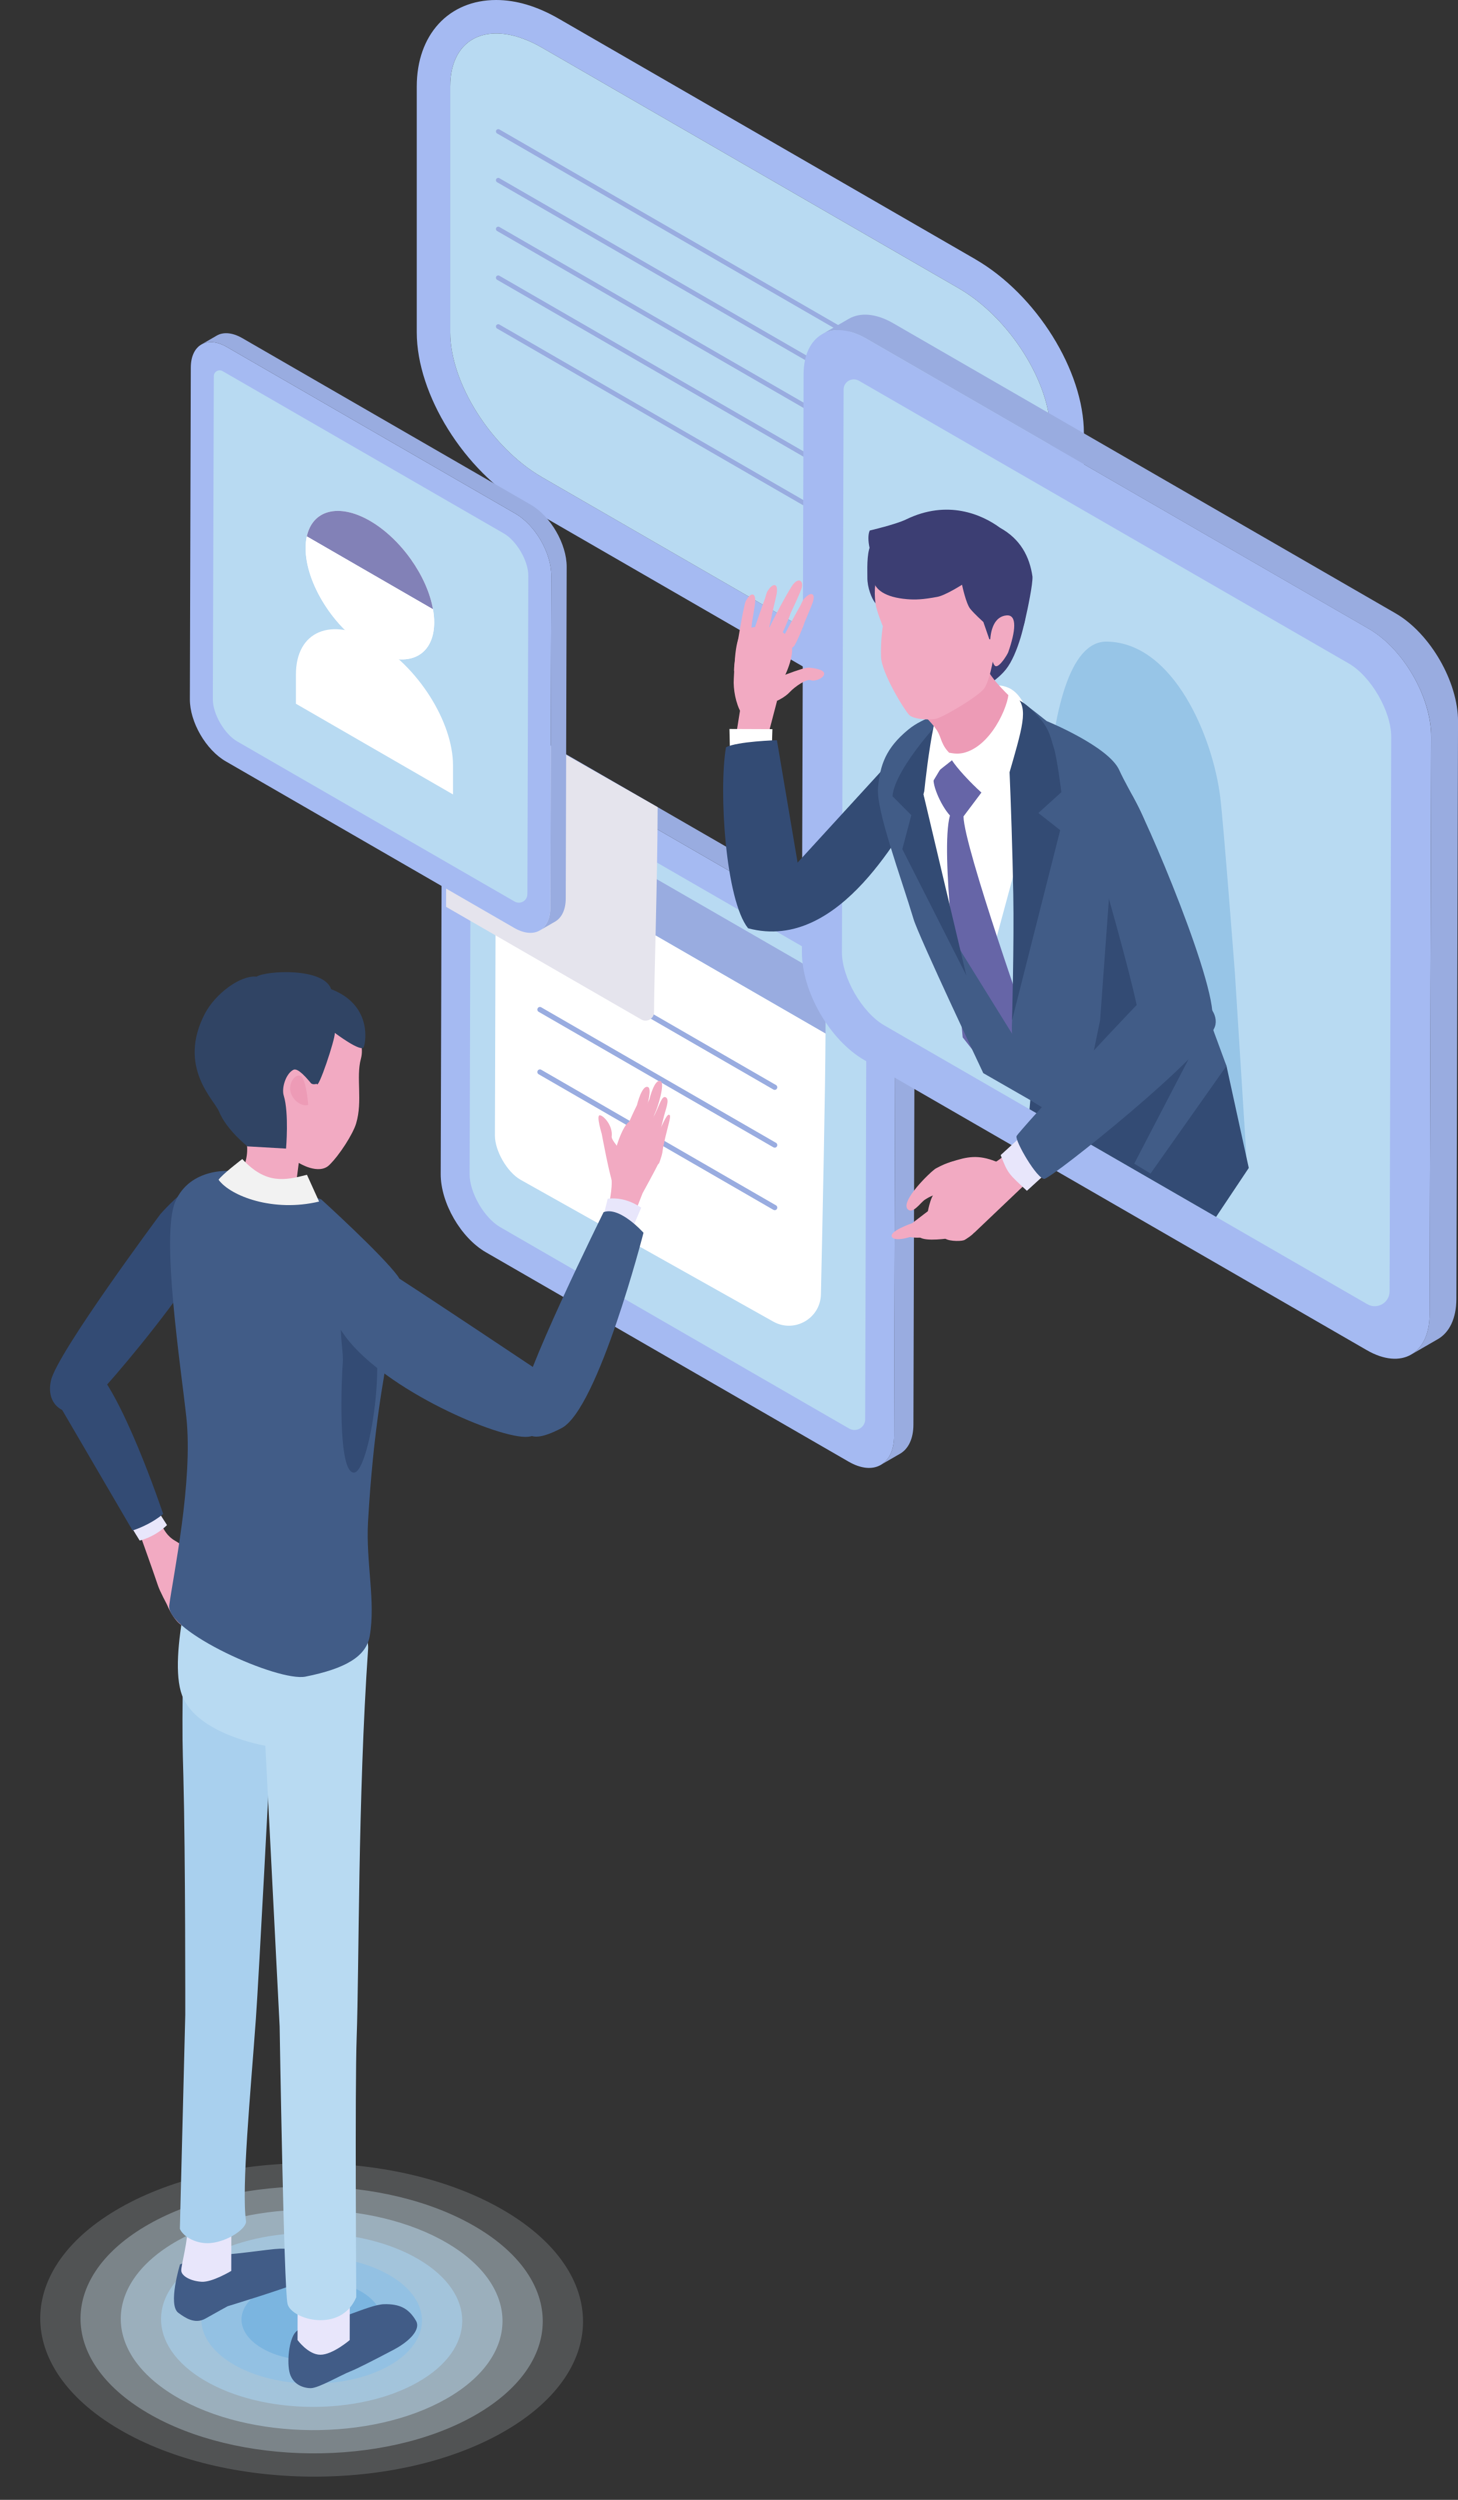 <?xml version="1.0" encoding="UTF-8"?><svg xmlns="http://www.w3.org/2000/svg" viewBox="0 0 603.9 1035.27"><rect x="0" y="0" width="603.9" height="1035.27" fill="#333333" stroke="none"/><defs><style>.cls-1{fill:#304464;}.cls-2{fill:#e9f3fa;opacity:.17;}.cls-3{fill:#a9d0ee;}.cls-4{fill:#d3e6f5;opacity:.33;}.cls-5,.cls-6{fill:#fff;}.cls-7{fill:#bddaf0;opacity:.5;}.cls-8{fill:#415c87;}.cls-9{fill:#99ace0;}.cls-6{opacity:0;}.cls-10{fill:#f2f2f2;}.cls-11{fill:#3c3e73;}.cls-12{isolation:isolate;}.cls-13,.cls-14,.cls-15{mix-blend-mode:multiply;}.cls-13,.cls-16{fill:#91c1e5;opacity:.83;}.cls-17{fill:#8281b7;}.cls-18{fill:#a7ceea;opacity:.67;}.cls-19{fill:#ed9bb6;}.cls-20{fill:#e8e6fb;}.cls-21{fill:#6665a7;}.cls-22{fill:#b8daf2;}.cls-23{fill:#7bb5e0;}.cls-15{fill:#e5e4ed;}.cls-24{fill:#a5baf2;}.cls-25{fill:#f2aac2;}.cls-26{fill:#334b74;}</style></defs><g class="cls-12"><g id="Layer_1"><path id="_Path_" class="cls-9" d="M364.8,606.67c3.39-1.96,5.51-6.11,5.53-12.06l.49-172.68c.03-11.9-8.35-26.4-18.7-32.38l-150.27-86.76c-5.18-2.99-9.89-3.3-13.29-1.34l8.02-4.63c3.4-1.96,8.1-1.65,13.29,1.34l62.53,36.1,87.73,50.65c10.36,5.98,18.74,20.48,18.7,32.38l-.49,172.68c-.02,5.94-2.14,10.1-5.53,12.06l-8.02,4.63Z"/><path class="cls-24" d="M370.81,421.95l-.47,172.66c-.03,5.95-2.14,10.12-5.55,12.07-3.39,1.96-8.09,1.64-13.28-1.36l-117.69-67.93-32.59-18.8c-10.36-5.98-18.73-20.47-18.69-32.4l.21-71.01.13-43.92.16-57.73c0-5.95,2.14-10.12,5.53-12.07,3.37-1.96,8.12-1.64,13.28,1.35l61.43,35.46,88.83,51.29c10.37,5.98,18.73,20.47,18.7,32.4Z"/><path class="cls-22" d="M358.36,587.77c-.01,3.41-3.7,5.53-6.66,3.83-29.15-16.81-144.48-83.38-144.48-83.38-6.67-3.85-12.73-14.33-12.71-21.98l.5-168.25c0-2.34,2.54-3.8,4.57-2.63l146.54,84.57c6.68,3.86,12.74,14.34,12.72,21.99,0,0-.38,132.34-.49,165.87Z"/><path class="cls-9" d="M341.96,416.64s0,4.28-.03,11.39l-136.56-78.82v-.25c.03-10.37,11.27-16.83,20.24-11.64l105.73,61c5.56,3.23,10.62,11.95,10.62,18.32Z"/><path class="cls-5" d="M341.93,428.03c-.07,21.95-1.22,77.04-1.91,108.02-.22,10-11.02,16.16-19.74,11.26l-104.7-58.75c-5.56-3.2-10.59-11.95-10.59-18.32l.37-121.04,136.56,78.82Z"/><path class="cls-9" d="M320.88,451.35c-.18,0-.37-.05-.54-.14l-97.24-56.15c-.51-.3-.69-.96-.39-1.47.3-.52.95-.69,1.47-.39l97.24,56.15c.51.3.69.96.39,1.47-.2.34-.56.54-.93.54Z"/><path class="cls-9" d="M320.88,475.28c-.18,0-.37-.05-.54-.14l-97.24-56.12c-.51-.3-.69-.95-.39-1.47.3-.52.95-.69,1.47-.39l97.24,56.12c.51.3.69.95.39,1.47-.2.35-.56.54-.93.54Z"/><path class="cls-9" d="M320.88,501.17c-.18,0-.37-.05-.54-.14l-97.24-56.15c-.51-.3-.69-.96-.39-1.47.3-.51.95-.69,1.47-.39l97.24,56.15c.51.3.69.96.39,1.47-.2.35-.56.54-.93.54Z"/><path class="cls-24" d="M403.99,107.36L231.44,7.75c-8.9-5.14-17.62-7.75-25.92-7.75-19.68,0-32.9,14.39-32.9,35.82v101.82c0,25.81,19.75,57.44,44.96,71.99l172.54,99.62c8.9,5.14,17.62,7.75,25.92,7.75,19.68,0,32.9-14.4,32.9-35.82v-101.82c0-25.81-19.75-57.43-44.96-71.99ZM435.09,281.17c0,21.01-17.03,28.2-38.03,16.07l-172.54-99.62c-21-12.13-38.03-38.99-38.03-59.99V35.82c0-21.01,17.03-28.2,38.03-16.07l172.54,99.62c21,12.13,38.03,38.98,38.03,59.99v101.82Z"/><path class="cls-22" d="M397.06,119.37L224.52,19.75c-21-12.13-38.03-4.93-38.03,16.07v101.82c0,21,17.03,47.86,38.03,59.99l172.54,99.62c21,12.13,38.03,4.93,38.03-16.07v-101.82c0-21.01-17.03-47.86-38.03-59.99Z"/><path class="cls-9" d="M369.65,149.67c-.16,0-.33-.04-.48-.13L205.9,55.27c-.46-.26-.61-.85-.35-1.31.27-.46.85-.61,1.31-.35l163.28,94.27c.46.26.61.85.35,1.31-.18.31-.5.48-.83.48Z"/><path class="cls-9" d="M369.65,169.86c-.16,0-.33-.04-.48-.13l-163.28-94.27c-.46-.26-.61-.85-.35-1.31.27-.46.85-.62,1.31-.35l163.28,94.27c.46.26.61.85.35,1.31-.18.31-.5.48-.83.48Z"/><path class="cls-9" d="M369.65,190.06c-.16,0-.33-.04-.48-.13l-163.28-94.27c-.46-.26-.61-.85-.35-1.31.27-.46.85-.62,1.31-.35l163.28,94.27c.46.26.61.85.35,1.31-.18.31-.5.48-.83.48Z"/><path class="cls-9" d="M369.65,210.26c-.16,0-.33-.04-.48-.13l-163.28-94.27c-.46-.26-.61-.85-.35-1.31.27-.46.85-.62,1.31-.35l163.28,94.27c.46.26.61.85.35,1.31-.18.31-.5.48-.83.48Z"/><path class="cls-9" d="M369.65,230.46c-.16,0-.33-.04-.48-.13l-163.28-94.27c-.46-.26-.61-.85-.35-1.31.27-.46.85-.61,1.31-.35l163.28,94.27c.46.26.61.85.35,1.31-.18.31-.5.48-.83.48Z"/><path class="cls-15" d="M272.4,334.27c-.08,30.41-1.46,71.09-1.5,84.89,0,2.71-2.94,4.4-5.28,3.04-13.87-7.99-52.26-30.14-80.86-46.65l.17-62.03c0-6.39,2.3-10.87,5.94-12.97,3.62-2.1,10.06-7.17,15.6-3.95l65.94,37.68Z"/><path id="_Path_-2" class="cls-9" d="M223.55,385.34c2.7-1.56,4.38-4.86,4.4-9.59l.39-137.3c.03-9.46-6.64-20.99-14.87-25.75l-119.48-68.98c-4.12-2.38-7.86-2.62-10.57-1.07l6.38-3.68c2.7-1.56,6.44-1.31,10.57,1.07l119.48,68.98c8.24,4.76,14.9,16.28,14.87,25.75l-.39,137.3c-.01,4.73-1.7,8.03-4.4,9.59l-6.38,3.68Z"/><path id="_Path_-3" class="cls-24" d="M223.55,385.34c-2.7,1.56-6.45,1.31-10.57-1.07l-119.48-68.98c-8.24-4.76-14.89-16.28-14.86-25.74l.39-137.3c.01-4.73,1.7-8.03,4.39-9.59,2.7-1.56,6.44-1.31,10.57,1.07l119.48,68.98c8.24,4.76,14.9,16.28,14.87,25.75l-.39,137.3c-.01,4.73-1.7,8.03-4.4,9.59Z"/><path class="cls-22" d="M218.43,370.31c0,2.71-2.94,4.4-5.29,3.04-23.18-13.36-114.88-66.3-114.88-66.3-5.31-3.06-10.12-11.39-10.1-17.48l.4-133.78c0-1.86,2.02-3.02,3.64-2.09l116.52,67.24c5.31,3.07,10.13,11.4,10.11,17.48,0,0-.3,105.22-.39,131.88Z"/><path class="cls-5" d="M179.84,257.71c0,14.71-11.92,19.74-26.63,11.25-14.71-8.49-26.63-27.29-26.63-42s11.92-19.74,26.63-11.25c14.71,8.49,26.63,27.29,26.63,42Z"/><path class="cls-17" d="M179.33,252.3l-52.24-30.17c2.37-10.87,13.16-13.9,26.14-6.43,12.94,7.51,23.74,23,26.1,36.6Z"/><path class="cls-5" d="M187.64,329.01l-65.07-37.57v-12.08c0-17.97,14.57-24.12,32.53-13.75h0c17.97,10.37,32.53,33.35,32.53,51.32v12.08Z"/><path class="cls-5" d="M179.85,257.7c0,14.71-11.94,19.74-26.62,11.28-14.71-8.5-26.66-27.28-26.66-42,0-1.74.19-3.36.52-4.84l52.24,30.17c.33,1.85.52,3.66.52,5.4Z"/><path id="_Path_-4" class="cls-9" d="M584.47,560.98c4.7-2.71,7.63-8.46,7.66-16.69l.68-239.06c.05-16.48-11.55-36.55-25.89-44.83l-208.03-120.11c-7.18-4.14-13.69-4.57-18.4-1.86l11.1-6.41c4.7-2.71,11.22-2.29,18.4,1.86l208.03,120.11c14.34,8.28,25.94,28.35,25.89,44.83l-.68,239.06c-.02,8.23-2.96,13.98-7.66,16.69l-11.1,6.41Z"/><path class="cls-24" d="M592.79,305.24l-.65,239.04c-.04,8.24-2.96,14-7.69,16.71-4.69,2.71-11.2,2.28-18.38-1.88l-162.94-94.05-45.11-26.03c-14.34-8.28-25.93-28.34-25.87-44.86l.29-98.31.18-60.8.22-79.93c0-8.24,2.96-14,7.65-16.71,4.67-2.71,11.24-2.28,18.38,1.86l85.05,49.09,122.98,71c14.36,8.28,25.93,28.34,25.89,44.86Z"/><path class="cls-22" d="M575.56,534.81c-.02,4.72-5.12,7.66-9.22,5.3-12.36-7.13-35.91-20.72-62.65-36.15-25.17-14.53-53.17-30.68-77.28-44.6-33.88-19.55-60.1-34.69-60.1-34.69-9.24-5.33-17.62-19.84-17.59-30.43l.7-232.93c0-3.24,3.52-5.26,6.33-3.64l202.88,117.08c9.25,5.34,17.64,19.85,17.61,30.44,0,0-.53,183.21-.68,229.63Z"/><path class="cls-13" d="M450.35,472.77l-17.24-83.92s-6.4-123.62,25.35-123.14c27.73.43,43.89,39.58,46.95,64.34,1.42,11.52,6.09,73.03,6.09,73.03l4.99,79.47-66.13-9.78Z"/><path class="cls-25" d="M327.53,265.93c3.35,7.64-8.97,26.61-12.63,29.46-1.46,1.13-6.47,2.28-7.9-.16-2.26-3.85-3.35-9.87-3.07-14.13.44-6.86.33-19.16,5.12-20.66,4.78-1.5,15.14-2.15,18.49,5.49Z"/><path class="cls-25" d="M341.35,279.15c-.17,1.78-3.95,3.21-5.58,2.52-1.64-.69-6.66,2.79-8.54,4.84-2.35,2.56-5.75,3.85-7.55,4.81-6.03,3.22-3.85-8.11-2.31-8.71,1.83-.72,15.04-6.37,17.78-6.11,2.74.26,6.38.88,6.21,2.65Z"/><path class="cls-25" d="M329.03,267.39c-1.09,1.71-5.86,2.94-6.49,1.19-.13-1.75,8.13-16.28,8.87-17.6.47-.84,1-2.31,1.66-3.02.94-1.01,2.42-2.37,3.43-1.81.91.51.43,2.36.12,3.38-.28.91-3.31,8.08-3.31,8.08-.66,2.16-3.2,8.1-4.27,9.77Z"/><path class="cls-25" d="M323.16,263.79c-1.09,1.71-5.86,2.94-6.49,1.19-.13-1.75,8.64-18.2,11.34-22.29s5.13-2.09,3.91,1.22c-1.22,3.31-4.49,10.12-4.49,10.12-.66,2.16-3.2,8.1-4.27,9.77Z"/><path class="cls-25" d="M317.16,264.53c-.8,1.86-5.3,3.86-6.21,2.23-.41-1.7,5.36-17.39,5.88-18.81.33-.91.61-2.44,1.14-3.24.77-1.16,2-2.73,3.09-2.34.98.35.81,2.26.67,3.32-.13.94-1.95,8.51-1.95,8.51-.29,2.24-1.84,8.51-2.62,10.34Z"/><path class="cls-25" d="M309.55,268.64c-.66,1.91-4.46,10.88-5.47,9.32-.53-1.67,3.56-24.39,3.98-25.84.27-.93.43-2.48.91-3.32.68-1.21,1.8-2.87,2.91-2.56,1,.28.97,2.2.9,3.26-.06.95-1.35,8.63-1.35,8.63-.14,2.26-1.23,8.62-1.88,10.5Z"/><polygon class="cls-25" points="307.1 290.62 304.49 306.93 317.69 306.16 321.84 290.31 307.1 290.62"/><polygon class="cls-5" points="302.14 301.89 302.3 309.39 319.64 310.94 319.93 301.96 302.14 301.89"/><path class="cls-26" d="M332.54,370.12l-10.75-63.58s-16.46.47-21.09,2.95c-3.07,18.1-.17,63.26,9.15,74.93l22.69-14.3Z"/><path class="cls-26" d="M380.69,302.21l-59.52,65.05-11.31,17.16c38.89,10.47,64.68-43.85,70.7-50.56,4.65-5.16.22-31.63.13-31.65Z"/><path class="cls-5" d="M417.8,284.87c11.42,4.99,13.24,35.84,13.24,35.84l-29.8,110.15-20.67-96.99s-.05-27.56,9.68-33.5c9.73-5.94,16.12-20.5,27.54-15.51Z"/><path class="cls-21" d="M398.75,429.62l12.62,16,15.74-16.22s-27.87-78.65-28.03-91.3l8.55-11.38c-.52-7.62-5.22-11.59-9.91-15.34-2.12,3.26-9.32,7.42-10.75,9.82-1.53,2.58,2.53,12.15,6.49,16.52-4.12,15.32,3.54,71.65,5.29,91.91Z"/><path class="cls-26" d="M485.18,390.22c.08,4.58,22.83,51.21,22.83,51.21l9.23,42.25-13.54,20.28-77.28-44.6s9.11-100.72,9.11-105.79c0-3.17-3.98-18.33-5.11-21.87,4.48,2.76,9.37,6.83,12.31,9.14,0,0,25.55,10.43,30.06,20.26,4.46,9.8,12.26,20.53,12.4,29.12Z"/><path class="cls-8" d="M475.95,347.97c.13,7.41,32.05,93.47,32.05,93.47l-31.46,44.57-49.43-30.18s-9.12-15.17-7.87-33.72c2.72-40.49,7.06-105.71,7.06-110.78,0-3.17-3.98-18.33-5.11-21.87,4.48,2.76,9.37,6.83,12.31,9.14,0,0,25.55,10.43,30.06,20.26,4.46,9.8,12.26,20.53,12.4,29.12Z"/><path class="cls-26" d="M473.55,353.8c.1,7.46-.24,1.1-.58,11.56-.89,25.07,21.91,53.31,25.29,61.84l-28.73,55.21-23.6-12.71,9.73-47.19,4.78-65.72s12.93-11.58,13.11-3Z"/><path class="cls-26" d="M419.18,422.54s.88-32.08.52-52.14c-.69-37.36-2.51-75.31-3.36-81.9,5.83.4,9.02,3.15,14.06,8.66,4.42,4.83,4.99,9.27,6.03,12.31,1.38,4,3.18,18.6,3.18,18.6l-9.52,8.62,9.04,7.1-19.94,78.74Z"/><path class="cls-8" d="M427.12,455.81l-19.85-11.39s-26.7-56.58-28.84-63.67c-5.36-17.84-15.58-45.19-14.76-54.53.86-9.34,3.15-16.42,12.71-24.21,6.02-4.91,15.35-7.22,18.25-7.79-5.11,2.76-18.01,33.91-14.67,43.59,3.11,8.82,3.36,23.2,9.19,41.85l35.16,56.69,2.81,19.45Z"/><path class="cls-8" d="M395.08,293.38c-.25-.04-.49,0-.82.19.43-.12.7-.17.82-.19Z"/><path class="cls-26" d="M377.47,337.59l-3.73,14.05,26.51,52.31-17.76-75.05,11.26-34c-1.12-.78-23.25,23.18-24.08,34.85l7.79,7.83Z"/><path class="cls-5" d="M392.52,286.44c-5.95.78-9.91,43.45-9.91,43.45,0,0,7.39-12.02,10.38-17.34,0,0,.49-21.64-.47-26.11Z"/><path class="cls-11" d="M424.88,253.41c-1.2-8.53-40.93-38.95-58.1-30.6-1.8.87-4.95.35-6.21,3.04-1.72,3.66-1.26,10.86-1.31,13.26-.07,4.18,1.83,8.79,3.11,10.39,8.92,11.17,41.08,37.07,41.08,37.07,0,0,8.18-3.09,13.21-9.37,5.03-6.28,8.35-20.72,8.24-23.8Z"/><path class="cls-19" d="M377.77,291.38c3.67,3.71,7.87,7.42,10.23,10.98,2.18,3.29,1.49,6.11,6.12,10.35,4.62,4.25,12.65,1.92,17.36-4.04,3.18-4.02,8.96-18.81,6.75-20.22-8.99-8.8-11.37-13.36-12.58-21.25-2.63-17.1-26.89,13.8-27.87,24.18Z"/><path class="cls-25" d="M387.28,297.77c-3.6.47-8.82-.04-10.57-1.57-1.75-1.53-11.57-17.31-11.79-24.24-.22-6.93.75-12.61.75-12.61,0,0-2.62-6.36-3.01-9.22-3.24-23.85,18.39-33.29,39.53-27.47,26.89,7.4,17.4,24.42,12.11,43.6-.75,2.71-2.31,2.43-2.69,5.22-.34,2.5-1.77,10.22-3.83,13.45-2.06,3.23-17.57,12.46-20.5,12.84Z"/><path class="cls-11" d="M427.66,238.88c-1.2-8.53-5.11-15.69-13.44-20.31-7.49-5.5-21.75-11.81-38.93-3.45-4.24,2.06-15.03,4.58-15.03,4.58,0,0-2.24,3.72,2.19,14.05,0,0-.88,5.48-.52,7.1.7,3.19,4.54,6.54,13.82,7.29,3.42.28,6.58.15,12.49-.96,3.34-.62,10.23-5.02,10.23-5.02,0,0,1.61,7.8,3.43,10.01,1.82,2.21,5.41,5.43,5.41,5.43l2.45,7.09s12.23,3.54,14.68-7.17c1.38-6.02,3.33-15.56,3.21-18.64Z"/><path class="cls-25" d="M416.93,254.86c4.48-.39,3.71,6.61.69,15.21-.32.92-3.57,6.29-5.23,5.81-2.41-.69-5.13-20.19,4.54-21.03Z"/><path class="cls-5" d="M417.66,285.43c1.18,3.89-5.77,22.49-17.76,26.15-1.73.53-3.55.65-5.34.37l-1.39-.22c-1.68,2.46,16.74,20.93,18.71,20.21,2.34,1.94,5.22-8.24,8.57-20.14,4.82-17.09,4.66-20.91-2.8-26.37Z"/><path class="cls-25" d="M405.29,483.93c-5.6-2.93-7.83-5.35-17.61-.07-2.01,1.09-15.73,14.33-11.36,17.21,2.07,1.37,5.07-3.09,6.62-4.14,4.11-2.79,8.84-3.5,13.69-3.98,6.3-.63,7.31-3.59,8.66-9.02Z"/><path class="cls-25" d="M388.26,493.52c-2.51-.03-3.92,8.06-3.92,8.06l-6.52,4.98s-10.42,3.55-8.22,5.92c2.19,2.37,12.7-1.63,16.47-4.6,1.76-1.39,5.08-8.1,6.04-9.86,1.61-2.95.39-5.15-3.52-4.51-.07.57.14.87-.33.01Z"/><path class="cls-25" d="M393.76,481.23c7.05-2.32,11.42-3.1,18.81-.19.37.15,9.43-7.36,9.89-6.78,2.09,2.65,9.65,9.06,9.65,9.06l-28.48,27.11s-4.05,2.62-6.29.73c-1.62-1.37-3.53-2.66-4.94-4.26-4.36-4.96-3.79-10.78-3.25-17.17.34-4.07,2.09-7.46,4.62-8.5Z"/><path class="cls-25" d="M403.04,502.34c-3.98,4.35-9.6,10.42-9.6,10.42-3.26.49-12.43,1.53-13.1-1.23,0,0,6.27-1.55,11.46-5.02,3.8-2.54,6.26-9.58,8.34-9.05,3.14,2.68,4.6,3.13,2.9,4.87Z"/><path class="cls-25" d="M397.11,501.54c-3.98,4.35-9.6,10.42-9.6,10.42-3.26.49-12.43,1.53-13.1-1.23,0,0,6.27-1.55,11.46-5.02,3.8-2.54,6.26-9.58,8.34-9.05,3.14,2.68,4.6,3.13,2.9,4.87Z"/><path class="cls-25" d="M397.45,508.5c1.35-.02,4.97.84,5.95,1.84.39.4-3.46,3.05-4.13,3.27-1.71.57-7.56.44-8.29-1.26-.73-1.7,3.26-3.8,6.47-3.85Z"/><path class="cls-20" d="M414.47,478.36c3.04,7.83,3.29,7.72,10.87,14.79l10.73-9.79-11.51-14.21-10.09,9.21Z"/><path class="cls-8" d="M503.44,424.39c2.02-11.13-21.98-18.85-21.98-18.85-9.83,8.83-59.63,63.12-60.4,64.96-.77,1.84,8.47,17.88,11.53,17.7,3.06-.18,68.83-52.67,70.84-63.8Z"/><path class="cls-8" d="M468.59,328.86c-5.31-7.56-24.8-9.9-24.8-9.9,0,0,27.54,91.55,28.27,104.74,0,0,25.6,11.54,29.82-.04,4.22-11.58-27.98-87.25-33.29-94.8Z"/><g class="cls-14"><path class="cls-6" d="M220.81,908.84c50.15,29.54,49.74,76.73-.92,105.39-50.66,28.66-132.39,27.95-182.54-1.59-50.15-29.54-49.74-76.73.92-105.39,50.66-28.66,132.39-27.95,182.54,1.59Z"/><path class="cls-2" d="M208.96,915.55c43.68,25.73,43.32,66.82-.8,91.78-44.12,24.96-115.29,24.34-158.96-1.38-43.68-25.73-43.32-66.82.8-91.78,44.12-24.96,115.29-24.34,158.96,1.38Z"/><path class="cls-4" d="M197.11,922.25c37.2,21.91,36.89,56.9-.68,78.16-37.57,21.26-98.19,20.73-135.38-1.18-37.2-21.91-36.89-56.9.68-78.16,37.57-21.26,98.19-20.73,135.38,1.18Z"/><path class="cls-7" d="M185.26,928.95c30.72,18.09,30.47,46.99-.56,64.55-31.03,17.56-81.08,17.12-111.8-.97-30.72-18.09-30.47-46.99.56-64.55,31.03-17.56,81.08-17.12,111.8.97Z"/><path class="cls-18" d="M173.41,935.66c24.24,14.28,24.04,37.08-.44,50.94-24.48,13.85-63.98,13.51-88.22-.77-24.24-14.28-24.04-37.08.44-50.94,24.48-13.85,63.98-13.51,88.22.77Z"/><path class="cls-16" d="M161.56,942.36c17.76,10.46,17.62,27.17-.32,37.32-17.94,10.15-46.88,9.9-64.64-.56-17.76-10.46-17.62-27.17.32-37.32,17.94-10.15,46.88-9.9,64.64.56Z"/><path class="cls-23" d="M149.71,949.07c11.28,6.65,11.19,17.26-.21,23.71-11.4,6.45-29.78,6.29-41.07-.36-11.28-6.65-11.19-17.26.21-23.71,11.4-6.45,29.78-6.29,41.07.36Z"/></g><path class="cls-26" d="M66.45,502.78s-42.75,57.44-45.34,68.93c-2.59,11.49,7.97,15.93,14.04,11.36,6.07-4.57,65.86-73.91,60.74-91.03-5.12-17.12-29.44,10.74-29.44,10.74Z"/><path class="cls-25" d="M82.46,656.22c1.43,9.29,6.43,19.47,6.52,20.81.09,1.32-1.33,2.2-2.15,2.1.21.89-.12,1.89-.39,2-1.69.72-3.17-1.58-4.48-3.65-.1.1-.41,1.25-1.62.5-1.21-.75-3.22-4.59-3.36-4.54-1.68.59-5.26-2.82-7.83-8.96,0,0-2.97-5.57-3.68-7.73-1.86-5.62-8.29-23.54-8.29-23.54.07-2.21,8.48-6.68,8.48-6.68,0,0,.68,8.03,6.8,11.51,5.73,3.26,6.71,6.83,7.94,9.13.98,1.83,1.32,4.12,2.08,9.06Z"/><path class="cls-25" d="M76.23,643.35c6.99,2.94,8.83,11.84,10.3,13.8,1.71,2.29,3.71,9.25,1.96,10.16-2.14,1.12-5.07-5.41-6.68-9.14-1.81-1.42-5.28-1.42-6-3.48-.72-2.06-3.34-10.34.42-11.35Z"/><path class="cls-20" d="M52.3,628.97l5.55,9.02s6-1.22,11.33-6.4l-5.21-8.13-11.67,5.52Z"/><path class="cls-26" d="M23.21,579.56l31.7,54.26s6.97-2.07,12.67-6.84c0,0-17.42-52.22-30.3-62.4-14.06-11.12-14.08,14.98-14.08,14.98Z"/><path class="cls-8" d="M134.15,960.84c3.79,1.49,18.53-6.43,24.91-6.6,6.39-.16,10.21,1.66,13.27,6.91,1.98,3.39-2.34,8.27-9.23,11.92-8.57,4.53-15.53,8.04-17.81,8.92-4.12,1.6-13.34,7.02-16.55,7.02-3.21,0-7.34-1.56-8.68-6.04-1.35-4.48-.39-14.27,2.41-17.21,2.8-2.93,11.68-4.92,11.68-4.92Z"/><path class="cls-8" d="M85.56,933.42c2.91,1.53,21.2-1.33,28.15-2.02,5.94-.58,10.19.37,12.24,3.31,2.04,2.94,1.62,8.7-2.08,10.49-4.72,2.28-29.58,9.88-29.58,9.88,0,0-4.66,2.54-9.17,5.1-4.51,2.57-8.67-.5-11.24-2.36-4.48-3.24.69-20.07.69-20.07l10.99-4.34Z"/><path class="cls-20" d="M144.84,969.11s-7.07,6.06-12.13,6.06c-5.06,0-9.46-6.09-9.46-6.09l.04-21.94,21.6.04-.04,21.94Z"/><path class="cls-20" d="M95.78,940.46s-7.88,4.76-12.28,4.49c-4.41-.27-8.23-2.29-8.41-4.52-.18-2.24,2.95-12.37,2.77-20.7l17.96-.29-.03,21.02Z"/><path class="cls-3" d="M112.19,723.13s-36.32-45.58-36.52-24.16c-.2,21.42-.06,23.73.28,36.56.88,32.71.79,98.87.79,98.87l-2.24,88.65c1.55,3.54,7.33,6.39,12.7,5.87,7.6-.73,15.09-6.24,14.69-9.09-1.91-13.73,1.88-52.95,4.09-83.72,1.28-17.9,5.97-108.68,6.2-112.99Z"/><path class="cls-22" d="M152.47,683.04c1.47-21.24-62.74-60.42-69.1-44.68-2.28,5.66-14.03,47.37-7.99,63.63,6.03,16.26,34.53,20.97,34.53,20.97l5.92,116.25s1.72,108.44,3.27,114.91c1.54,6.47,22.09,12.32,28.46-2.76,0,0-.57-86.58.17-107.46,1.05-29.47.49-99.36,4.73-160.86Z"/><path class="cls-8" d="M70.11,664.83c-1.4,10.82,45.11,31.78,56.43,29.51,16.6-3.33,25.11-8.35,26.59-16.74,2.54-14.44-1.64-30.66-.69-47.4,2.19-38.56,6.81-60.83,8.72-72.58,1.24-7.67,7.9-23.26,3.64-29.1-6.49-8.89-31.75-31.82-31.75-31.82,0,0-30.46-10.35-32.97-11.13-4.59-1.41-21.4-1.99-27.47,12.05-6.07,14.04,2.37,68.94,4.57,89.28,2.87,26.56-5.53,66.04-7.08,77.94Z"/><path class="cls-26" d="M149.69,543.5c-12.95-5.44-7.08,13.73-7.71,20.84-.43,4.87-2.36,45.62,4.63,45.52,6.99-.1,16.03-60.92,3.08-66.36Z"/><path class="cls-25" d="M91.78,449.51c.72,3.85,2.93,9.79,2.93,9.79,12.13,12.4,7.34,24.4,2.89,29.52,0,0,7.12,2.85,15.03,3.67,7.91.82,9.99-2.08,9.99-2.08l1.13-8.83s8.25,5.22,12.67.87c4.42-4.35,9.83-12.97,11.09-17.2,2.77-9.28-.11-19.06,1.96-26.72,2.48-9.16-6.46-18.37-13.52-24.73-7.06-6.37-22.59-4.85-31.42-1.29-7.68,3.1-12.82,9.95-14.19,15.52-1.37,5.57-.31,12.21,1.44,21.48Z"/><path class="cls-19" d="M124.56,445.63c-2.27-1.19-5.31,3.04-4.12,6.88,1.19,3.84,5.09,5.88,7.23,5.05,0,0-.83-10.74-3.11-11.93Z"/><path class="cls-1" d="M84.89,419.74c4.28-8.2,14.72-16.01,21.38-15.27,3.75-2.48,27.77-3.94,30.89,5.18,16.7,6.42,14.46,21.38,13.53,23.92-.93,2.55-12.01-5.82-12.01-5.82.15,2.76-7.03,24.06-7.45,21.08,0,0-1.7.61-2.5-.33-1.36-1.61-5.27-6.4-7.17-5.48-3.09,1.51-5.03,7.44-4.03,10.72,2.23,7.28.95,21.93.95,21.93l-15.96-.92s-8.68-6.76-11.84-14.51c-1.93-4.74-17.35-18.36-5.8-40.5Z"/><path class="cls-10" d="M127.14,486.52c-9.22,2.36-17.01,4.01-26.79-6.52,0,0-8.18,6.22-9.82,8.57,5,6.85,22.81,13.55,41.63,9.03l-5.02-11.09Z"/><path class="cls-8" d="M157.68,524.58c9.9,5.98,74.81,49.39,74.81,49.39,0,0-2.1,19.96-13.81,21.05-11.71,1.09-58.97-19.25-75.5-41.36-16.54-22.11,3.83-35.53,14.51-29.08Z"/><path class="cls-25" d="M254.01,490.42c-1.31-2.11-4.77-20.85-4.77-20.85,0,0-2.27-7.38-.93-7.67,1.34-.29,5.64,4.07,5.05,8.78-.28,2.2,7.86,9.43,6.86,11.14-1.68,2.86-5.23,8.56-6.2,8.61Z"/><path class="cls-25" d="M258.13,472.69c-.83-1.97,5.71-15.05,5.71-15.05,0,0,2.02-8.56,4.58-7.45,2.04.88-1.33,11.35-2.28,13.22-.95,1.87-1.36,7.08-2.71,8.61-1.84,2.09-4.47,2.64-5.3.67Z"/><path class="cls-25" d="M268.05,482.46c-.49-1.17,2.3-8.7,5.18-14.42,1.57-3.12,3.25-7.5,4.22-6.15.46.63-.83,4.63-1.84,8.97-1.14,4.91-2.07,10.24-2.72,10.98-1.68,1.91-4.09,2.42-4.85.61Z"/><path class="cls-25" d="M266.45,475.05c-.49-1.17,2.3-8.7,5.18-14.42,1.57-3.12,2.61-7.24,4.22-6.15,1.61,1.09-.17,4.78-1.18,9.12-1.14,4.91-2.73,10.09-3.38,10.83-1.68,1.91-4.09,2.42-4.85.61Z"/><path class="cls-25" d="M263.31,470.23c-.83-1.97,5.71-15.05,5.71-15.05,0,0,2.02-8.56,4.58-7.45,2.04.88-1.33,11.35-2.28,13.22-.95,1.87-1.36,7.08-2.71,8.61-1.84,2.09-4.47,2.64-5.3.67Z"/><path class="cls-25" d="M253.24,487.48c.64,5.48-1.34,11.01-.71,11.7,1.51,1.66,10.35,3.36,10.35,3.36l3.25-8.34s5.42-9.87,6.85-12.86c3.65-7.62-.2-10.45-1.54-12.08-4.14-5.04-3.46-4.52-9.78-5.01-4.02-.32-9.06,17.76-8.42,23.24Z"/><path class="cls-20" d="M262.16,508.16l3.43-8.03c-4.08-2.73-8.78-4.3-13.88-3.71l-1.98,8.09c10.6,2.15,3.54.33,12.43,3.65Z"/><path class="cls-8" d="M215.72,582.83c-.8-10.03,34.29-80.84,34.29-80.84,6.74-2.51,16.53,8.54,16.53,8.54,0,0-18.76,73.02-33.96,80.91-15.2,7.9-16.07,1.41-16.87-8.62Z"/></g></g></svg>